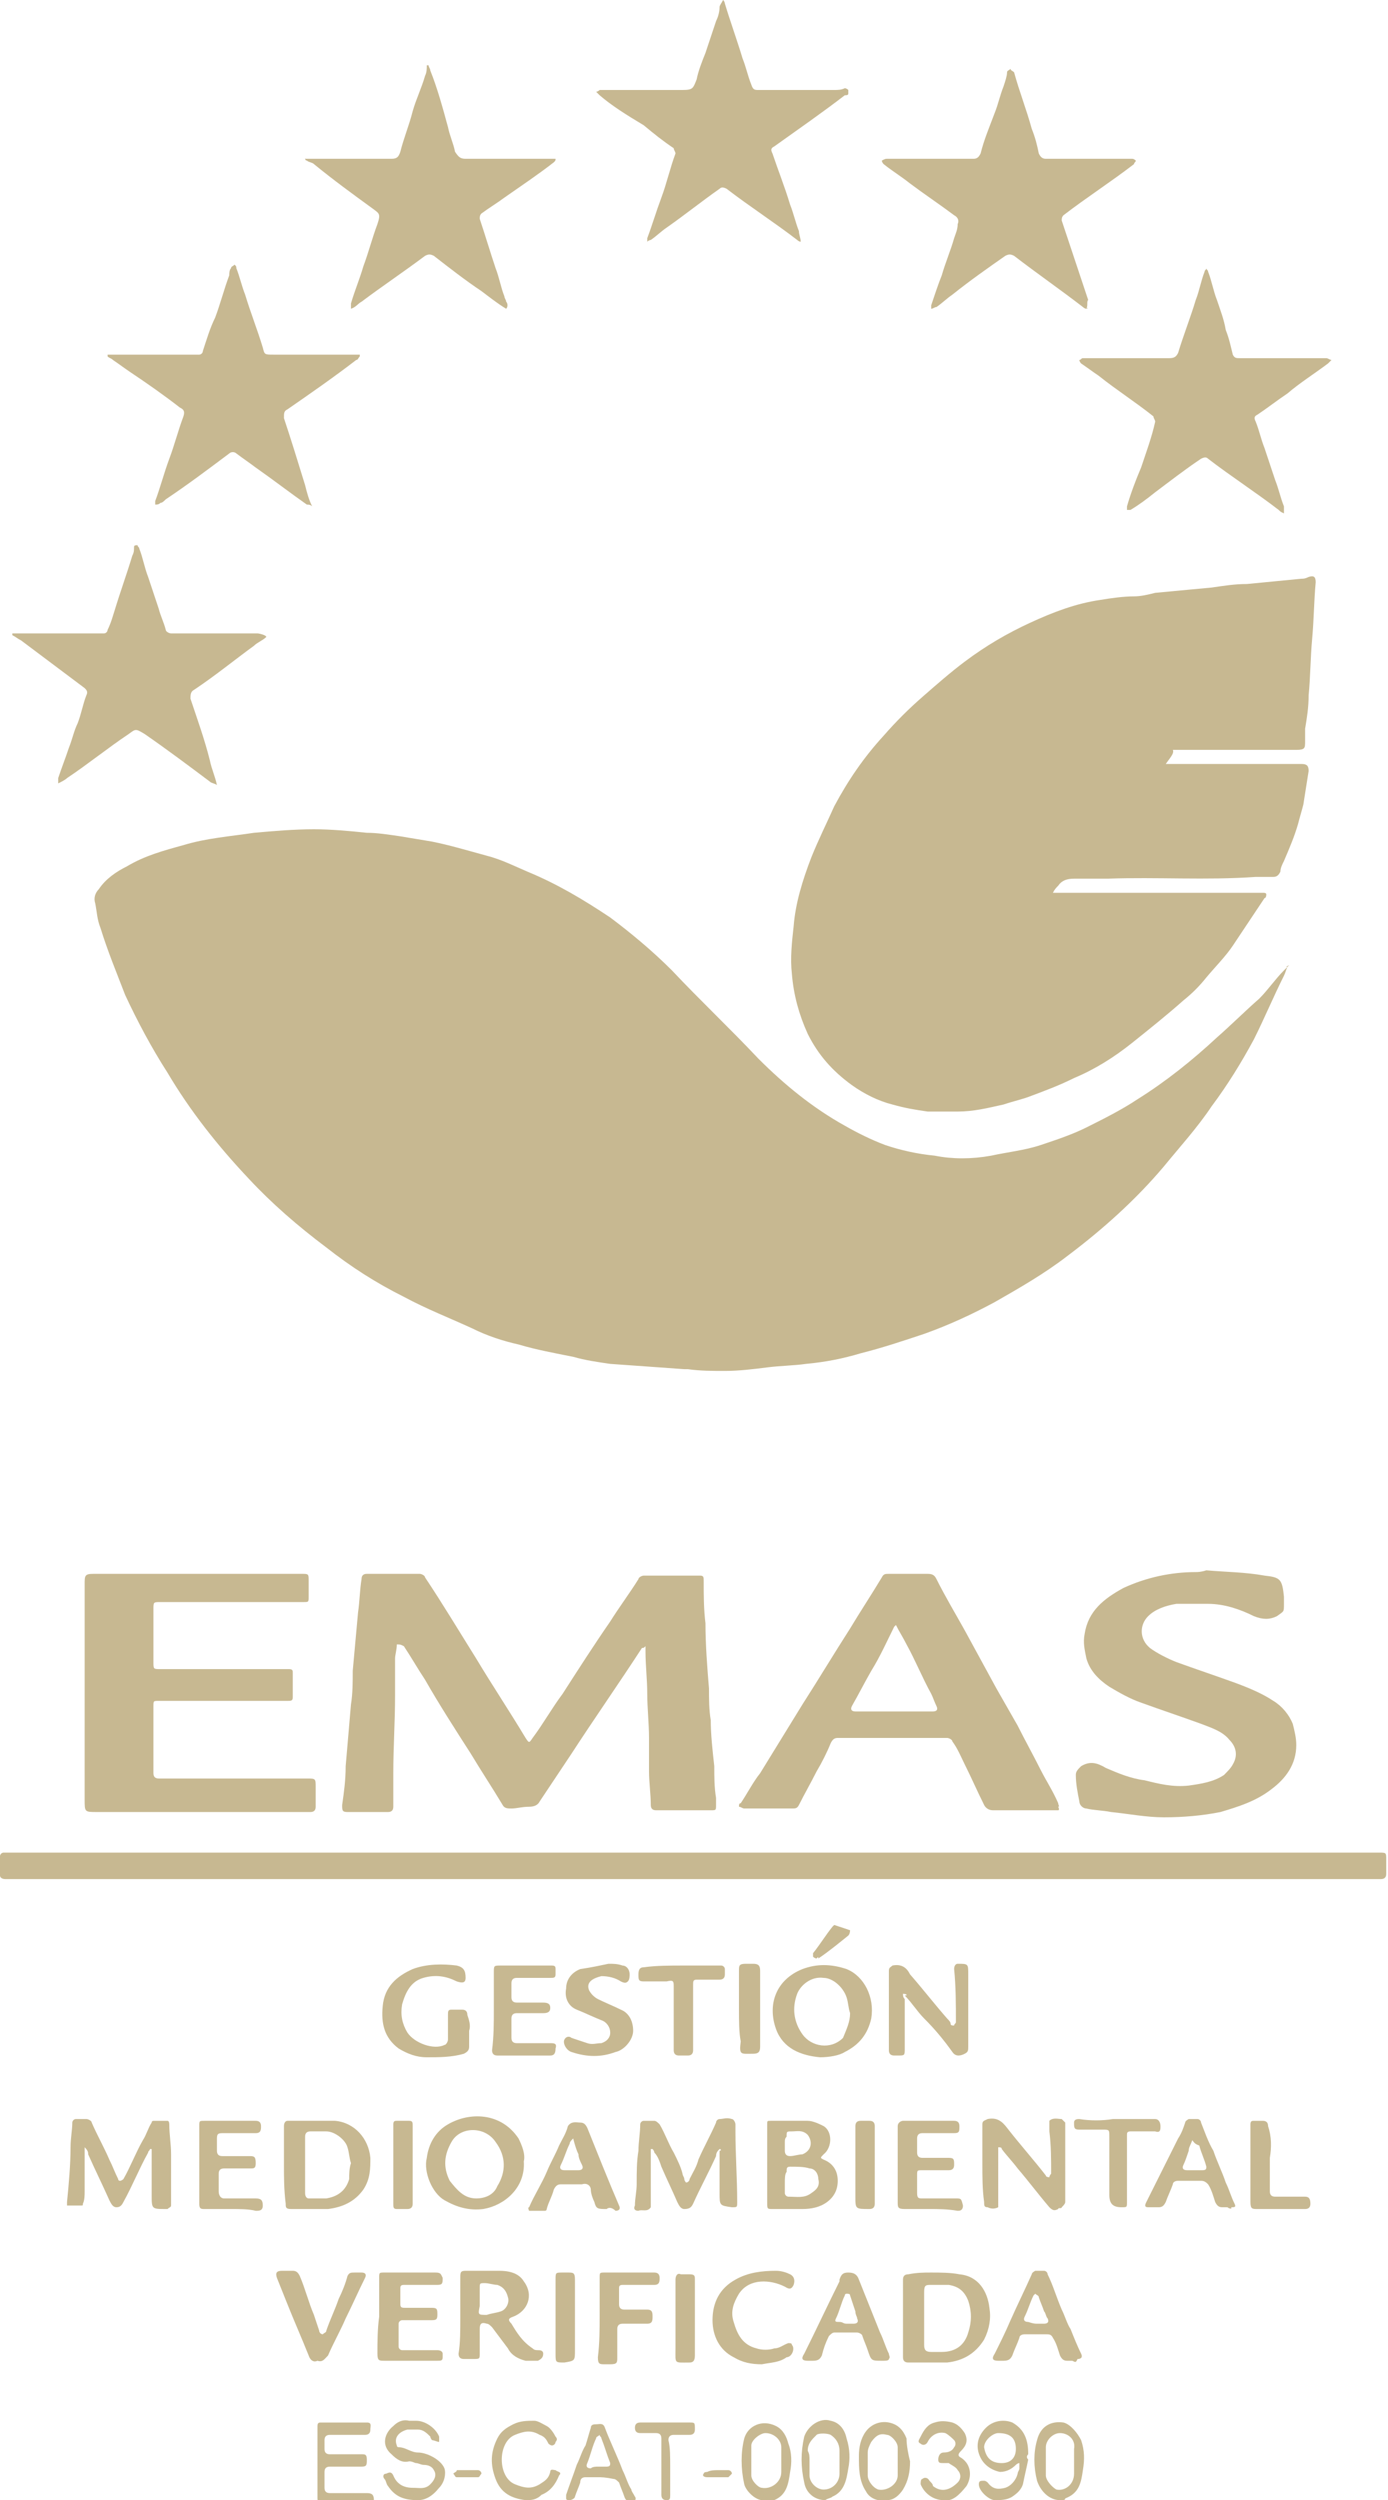 <?xml version="1.0" encoding="utf-8"?>
<!-- Generator: Adobe Illustrator 27.5.0, SVG Export Plug-In . SVG Version: 6.00 Build 0)  -->
<svg version="1.1" id="Capa_2_00000109707879771791902110000005504669091288863897_"
	 xmlns="http://www.w3.org/2000/svg" xmlns:xlink="http://www.w3.org/1999/xlink" x="0px" y="0px" viewBox="0 0 78.7 141.7"
	 style="enable-background:new 0 0 78.7 141.7;" xml:space="preserve">
<style type="text/css">
	.st0{fill:#C7B891;}
</style>
<g id="Capa_1-2">
	<g>
		<path class="st0" d="M73,54.8c-0.1,0.2-0.1,0.3-0.2,0.5c-0.6,1.2-1.1,2.4-1.7,3.6c-0.7,1.3-1.5,2.6-2.4,3.8
			c-0.8,1.2-1.8,2.3-2.7,3.4c-1.6,1.9-3.5,3.6-5.5,5.1c-1.3,1-2.7,1.8-4.1,2.6c-1.3,0.7-2.6,1.3-4,1.8c-1.2,0.4-2.4,0.8-3.6,1.1
			c-1,0.3-2,0.5-3.1,0.6c-0.7,0.1-1.4,0.1-2.2,0.2c-0.8,0.1-1.6,0.2-2.4,0.2c-0.7,0-1.4,0-2.1-0.1c-0.1,0-0.1,0-0.2,0
			c-1.4-0.1-2.8-0.2-4.2-0.3c-0.7-0.1-1.4-0.2-2.1-0.4c-1-0.2-2.1-0.4-3.1-0.7c-0.9-0.2-1.8-0.5-2.6-0.9c-1.3-0.6-2.6-1.1-3.9-1.8
			c-1.6-0.8-3-1.7-4.4-2.8c-1.6-1.2-3.1-2.5-4.4-3.9c-1.7-1.8-3.3-3.8-4.6-6c-0.9-1.4-1.7-2.9-2.4-4.4c-0.5-1.3-1-2.5-1.4-3.8
			c-0.2-0.5-0.2-0.9-0.3-1.4c-0.1-0.3,0-0.6,0.2-0.8c0.4-0.6,1-1,1.6-1.3c1-0.6,2.1-0.9,3.2-1.2c1.3-0.4,2.7-0.5,4-0.7
			c1.1-0.1,2.3-0.2,3.4-0.2c1,0,2,0.1,3,0.2c0.6,0,1.2,0.1,1.9,0.2c0.6,0.1,1.2,0.2,1.8,0.3c1,0.2,2,0.5,3.1,0.8
			c0.8,0.2,1.6,0.6,2.3,0.9c1.7,0.7,3.2,1.6,4.7,2.6c1.2,0.9,2.4,1.9,3.5,3c1.6,1.7,3.3,3.3,4.9,5c1.5,1.5,3.1,2.8,4.9,3.8
			c0.7,0.4,1.5,0.8,2.3,1.1c0.9,0.3,1.8,0.5,2.8,0.6c1,0.2,2.1,0.2,3.2,0c0.9-0.2,1.9-0.3,2.8-0.6c0.9-0.3,1.8-0.6,2.6-1
			c1-0.5,2-1,2.9-1.6c1.6-1,3.1-2.2,4.5-3.5c0.8-0.7,1.6-1.5,2.4-2.2c0.5-0.5,0.9-1.1,1.4-1.6c0.1-0.1,0.2-0.2,0.3-0.3
			C72.9,54.8,72.9,54.8,73,54.8"/>
		<path class="st0" d="M66.1,43.3c0.1,0,0.2,0,0.2,0c2.5,0,5,0,7.5,0c0.3,0,0.4,0.1,0.4,0.4c-0.1,0.6-0.2,1.3-0.3,1.9
			c-0.1,0.4-0.2,0.7-0.3,1.1c-0.2,0.7-0.5,1.4-0.8,2.1c-0.1,0.2-0.2,0.4-0.2,0.6c-0.1,0.2-0.2,0.3-0.4,0.3c-0.3,0-0.7,0-1,0
			c-2.8,0.2-5.6,0-8.4,0.1c-0.6,0-1.2,0-1.9,0c-0.4,0-0.7,0.1-0.9,0.4c-0.1,0.1-0.2,0.2-0.3,0.4c0.2,0,0.3,0,0.4,0c1.5,0,3,0,4.4,0
			c2.4,0,4.7,0,7.1,0c0.1,0,0.2,0,0.2,0.1c0,0,0,0.2-0.1,0.2c-0.6,0.9-1.2,1.8-1.8,2.7c-0.4,0.6-1,1.2-1.5,1.8
			c-0.4,0.5-0.8,0.9-1.3,1.3c-0.9,0.8-1.9,1.6-2.9,2.4c-1,0.8-2.1,1.5-3.3,2c-0.8,0.4-1.6,0.7-2.4,1c-0.5,0.2-1,0.3-1.6,0.5
			c-0.9,0.2-1.7,0.4-2.6,0.4c-0.6,0-1.2,0-1.7,0c-0.7-0.1-1.3-0.2-2-0.4c-0.8-0.2-1.6-0.6-2.3-1.1c-1.1-0.8-1.9-1.7-2.5-2.9
			c-0.5-1.1-0.8-2.2-0.9-3.4c-0.1-0.9,0-1.8,0.1-2.7c0.1-1.3,0.5-2.6,1-3.9c0.4-1,0.9-2,1.3-2.9c0.8-1.5,1.7-2.8,2.8-4
			c0.7-0.8,1.4-1.5,2.2-2.2c0.8-0.7,1.6-1.4,2.4-2c1.2-0.9,2.4-1.6,3.7-2.2c1.3-0.6,2.6-1.1,4-1.3c0.6-0.1,1.3-0.2,1.9-0.2
			c0.4,0,0.8-0.1,1.2-0.2c1.1-0.1,2.1-0.2,3.2-0.3c0.7-0.1,1.3-0.2,2-0.2c1-0.1,2.1-0.2,3.1-0.3c0.1,0,0.2,0,0.4-0.1
			c0.3-0.1,0.4,0,0.4,0.3c-0.1,1.1-0.1,2.1-0.2,3.2c-0.1,1.1-0.1,2.2-0.2,3.2c0,0.7-0.1,1.3-0.2,1.9c0,0.2,0,0.5,0,0.7
			c0,0.4,0,0.5-0.5,0.5c-1.6,0-3.3,0-4.9,0c-0.6,0-1.3,0-1.9,0c-0.1,0-0.2,0-0.2,0C66.6,42.7,66.3,43,66.1,43.3L66.1,43.3L66.1,43.3
			z"/>
		<path class="st0" d="M22.5,93.2c0,0.3-0.1,0.6-0.1,0.8c0,0.7,0,1.4,0,2.1c0,1.5-0.1,2.9-0.1,4.4c0,0.6,0,1.2,0,1.9
			c0,0.2-0.1,0.3-0.3,0.3c-0.8,0-1.5,0-2.3,0c-0.3,0-0.3-0.1-0.3-0.4c0.1-0.7,0.2-1.4,0.2-2.2c0.1-1.2,0.2-2.3,0.3-3.5
			c0.1-0.6,0.1-1.3,0.1-1.9c0.1-1.1,0.2-2.2,0.3-3.3c0.1-0.7,0.1-1.3,0.2-1.9c0-0.2,0.1-0.3,0.3-0.3c1,0,2,0,3,0
			c0.1,0,0.3,0.1,0.3,0.2c1,1.5,1.9,3,2.9,4.6c0.9,1.5,1.9,3,2.8,4.5c0.2,0.3,0.2,0.3,0.4,0c0.6-0.8,1.1-1.7,1.7-2.5
			c0.9-1.4,1.8-2.8,2.7-4.1c0.5-0.8,1.1-1.6,1.6-2.4c0-0.1,0.2-0.2,0.3-0.2c1.1,0,2.1,0,3.2,0c0.2,0,0.2,0.1,0.2,0.3
			c0,0.8,0,1.6,0.1,2.4c0,1.2,0.1,2.5,0.2,3.7c0,0.6,0,1.2,0.1,1.8c0,0.8,0.1,1.7,0.2,2.6c0,0.6,0,1.2,0.1,1.8c0,0.1,0,0.3,0,0.4
			c0,0.3,0,0.3-0.3,0.3c-0.9,0-1.8,0-2.7,0c-0.1,0-0.3,0-0.4,0c-0.2,0-0.3-0.1-0.3-0.3c0-0.6-0.1-1.3-0.1-1.9c0-0.6,0-1.3,0-1.9
			c0-0.8-0.1-1.7-0.1-2.5c0-0.8-0.1-1.6-0.1-2.4c0-0.1,0-0.2,0-0.3c-0.1,0.1-0.1,0.1-0.2,0.1c-1.3,2-2.7,4-4,6
			c-0.6,0.9-1.2,1.8-1.8,2.7c-0.1,0.2-0.3,0.3-0.6,0.3c-0.4,0-0.7,0.1-1,0.1c-0.2,0-0.4,0-0.5-0.2c-0.6-1-1.2-1.9-1.8-2.9
			c-0.9-1.4-1.8-2.8-2.6-4.2c-0.4-0.6-0.8-1.3-1.2-1.9C22.7,93.2,22.7,93.2,22.5,93.2C22.6,93.1,22.6,93.1,22.5,93.2"/>
		<path class="st0" d="M39.4,106.5H17.8c-5.5,0-11.1,0-16.6,0c-0.3,0-0.6,0-0.9,0c-0.2,0-0.3-0.1-0.3-0.2c0-0.3,0-0.7,0-1.1
			c0-0.1,0.1-0.2,0.2-0.2c3.1,0,6.2,0,9.3,0c15.6,0,31.1,0,46.7,0h21.8c0.1,0,0.1,0,0.2,0c0.4,0,0.4,0,0.4,0.4c0,0.3,0,0.5,0,0.8
			c0,0.2-0.1,0.3-0.3,0.3c-7.3,0-14.5,0-21.8,0L39.4,106.5L39.4,106.5z"/>
		<path class="st0" d="M4.8,95.9c0-2,0-4.1,0-6.1c0-0.5,0-0.6,0.5-0.6c3.9,0,7.8,0,11.8,0c0.4,0,0.4,0,0.4,0.4c0,0.3,0,0.6,0,0.9
			c0,0.3,0,0.3-0.3,0.3c-1,0-2.1,0-3.1,0c-1.7,0-3.4,0-5,0c-0.4,0-0.4,0-0.4,0.4c0,1,0,2,0,3c0,0.4,0,0.4,0.4,0.4c2,0,3.9,0,5.9,0
			c0.5,0,0.9,0,1.4,0c0.2,0,0.2,0.1,0.2,0.2c0,0.5,0,0.9,0,1.4c0,0.2-0.1,0.2-0.3,0.2c-2.4,0-4.9,0-7.3,0c-0.3,0-0.3,0-0.3,0.3
			c0,1.2,0,2.5,0,3.8c0,0.2,0.1,0.3,0.3,0.3c1.2,0,2.4,0,3.7,0c1.4,0,2.9,0,4.4,0c0.1,0,0.2,0,0.3,0c0.5,0,0.5,0,0.5,0.5
			c0,0.3,0,0.7,0,1.1c0,0.2-0.1,0.3-0.3,0.3c-0.7,0-1.4,0-2.2,0c-3.3,0-6.6,0-9.9,0c-0.7,0-0.7,0-0.7-0.7L4.8,95.9L4.8,95.9
			L4.8,95.9z"/>
		<path class="st0" d="M50.8,92.1c-0.1,0.1-0.1,0.1-0.1,0.1c-0.4,0.8-0.8,1.7-1.3,2.5c-0.4,0.7-0.7,1.3-1.1,2
			c-0.1,0.2,0,0.3,0.2,0.3c0.8,0,1.5,0,2.3,0c0.7,0,1.4,0,2.1,0c0.2,0,0.3-0.1,0.2-0.3c-0.1-0.2-0.2-0.5-0.3-0.7
			c-0.5-0.9-0.9-1.9-1.4-2.8C51.2,92.8,51,92.5,50.8,92.1 M60,102.6c-1.3,0-2.5,0-3.7,0c-0.2,0-0.4-0.1-0.5-0.3
			c-0.4-0.8-0.7-1.5-1.1-2.3c-0.2-0.4-0.4-0.9-0.7-1.3c0-0.1-0.2-0.2-0.3-0.2c-2.1,0-4.1,0-6.2,0c-0.2,0-0.3,0.1-0.4,0.3
			c-0.2,0.5-0.5,1.1-0.8,1.6c-0.3,0.6-0.7,1.3-1,1.9c-0.1,0.2-0.2,0.2-0.4,0.2c-0.9,0-1.8,0-2.7,0c-0.1,0-0.2-0.1-0.3-0.1
			c0-0.1,0-0.2,0.1-0.2c0.4-0.6,0.7-1.2,1.1-1.7c0.8-1.3,1.6-2.6,2.4-3.9c0.9-1.4,1.8-2.9,2.7-4.3c0.6-1,1.2-1.9,1.8-2.9
			c0.1-0.2,0.2-0.2,0.4-0.2c0.8,0,1.5,0,2.2,0c0.3,0,0.4,0.1,0.5,0.3c0.5,1,1.1,2,1.6,2.9c0.6,1.1,1.2,2.2,1.8,3.3
			c0.4,0.7,0.8,1.4,1.2,2.1c0.4,0.8,0.9,1.7,1.3,2.5c0.3,0.6,0.7,1.2,1,1.9c0,0.1,0.1,0.2,0,0.2C60.1,102.6,60,102.6,60,102.6"/>
		<path class="st0" d="M68.4,89c1.1,0.1,2.2,0.1,3.3,0.3c0.9,0.1,1,0.2,1.1,1.2c0,0.1,0,0.3,0,0.4c0,0.5,0,0.4-0.4,0.7
			c-0.4,0.2-0.8,0.2-1.3,0c-0.8-0.4-1.7-0.7-2.6-0.7c-0.6,0-1.2,0-1.8,0c-0.6,0.1-1.2,0.3-1.6,0.7c-0.5,0.5-0.5,1.3,0.1,1.8
			c0.4,0.3,1,0.6,1.5,0.8c1.1,0.4,2.3,0.8,3.4,1.2c0.8,0.3,1.5,0.6,2.1,1c0.5,0.3,0.9,0.8,1.1,1.3c0.1,0.4,0.2,0.8,0.2,1.2
			c0,1.1-0.6,1.9-1.4,2.5c-0.9,0.7-1.9,1-2.9,1.3c-1,0.2-2.1,0.3-3.2,0.3c-1,0-2-0.2-3-0.3c-0.5-0.1-1-0.1-1.4-0.2
			c-0.2,0-0.4-0.2-0.4-0.4c-0.1-0.5-0.2-1-0.2-1.5c0-0.2,0.1-0.3,0.3-0.5c0.5-0.3,0.9-0.2,1.4,0.1c0.7,0.3,1.4,0.6,2.2,0.7
			c0.8,0.2,1.6,0.4,2.5,0.3c0.7-0.1,1.4-0.2,2-0.6c0.2-0.2,0.4-0.4,0.5-0.6c0.3-0.5,0.2-1-0.2-1.4c-0.4-0.5-1.1-0.7-1.6-0.9
			c-1.1-0.4-2.3-0.8-3.4-1.2c-0.6-0.2-1.3-0.6-1.8-0.9c-0.6-0.4-1.1-0.9-1.3-1.6c-0.1-0.5-0.2-0.9-0.1-1.4c0.2-1.3,1.1-2,2.2-2.6
			c1.3-0.6,2.7-0.9,4.1-0.9C67.9,89.1,68.1,89.1,68.4,89C68.4,89,68.4,89,68.4,89"/>
		<path class="st0" d="M45.4,13.7c-0.1,0-0.2-0.1-0.2-0.1c-1.3-1-2.7-1.9-4-2.9c-0.2-0.1-0.3-0.1-0.4,0c-1,0.7-2,1.5-3,2.2
			c-0.3,0.2-0.6,0.5-0.9,0.7c0,0-0.1,0-0.2,0.1c0-0.1,0-0.2,0-0.2c0.3-0.8,0.5-1.5,0.8-2.3c0.3-0.8,0.5-1.7,0.8-2.5
			c0-0.1-0.1-0.2-0.1-0.3c-0.6-0.4-1.1-0.8-1.7-1.3C35.5,6.5,34.7,6,34,5.4c-0.1-0.1-0.1-0.1-0.2-0.2c0.1,0,0.2-0.1,0.2-0.1
			c1.6,0,3.1,0,4.7,0c0.6,0,0.6-0.1,0.8-0.6C39.6,4,39.8,3.5,40,3c0.2-0.6,0.4-1.2,0.6-1.8c0.1-0.2,0.2-0.5,0.2-0.8
			c0-0.1,0.1-0.2,0.2-0.4c0.1,0.1,0.1,0.2,0.1,0.2c0.3,1,0.7,2.1,1,3.1c0.2,0.5,0.3,1,0.5,1.5c0.1,0.3,0.2,0.3,0.4,0.3
			c0.6,0,1.1,0,1.7,0c0.9,0,1.8,0,2.6,0c0.2,0,0.4,0,0.6-0.1c0,0,0.1,0,0.2,0.1c0,0,0,0.1,0,0.2c0,0.1-0.1,0.1-0.2,0.1
			c-1.3,1-2.6,1.9-4,2.9c-0.2,0.1-0.2,0.2-0.1,0.4c0.3,0.9,0.7,1.9,1,2.9c0.2,0.5,0.3,1,0.5,1.5C45.3,13.3,45.4,13.5,45.4,13.7
			L45.4,13.7L45.4,13.7z"/>
		<path class="st0" d="M20.4,20.2c-0.1,0.1-0.1,0.2-0.2,0.2c-1.3,1-2.6,1.9-3.9,2.8c-0.2,0.1-0.2,0.2-0.2,0.5
			c0.4,1.2,0.8,2.5,1.2,3.8c0.1,0.4,0.2,0.8,0.4,1.2c-0.1-0.1-0.2-0.1-0.3-0.1c-1-0.7-1.9-1.4-2.9-2.1c-0.4-0.3-0.7-0.5-1.1-0.8
			c-0.1-0.1-0.3-0.1-0.4,0c-1.2,0.9-2.4,1.8-3.6,2.6c-0.1,0.1-0.2,0.2-0.3,0.2c-0.1,0.1-0.2,0.1-0.3,0.1c0-0.1,0-0.1,0-0.2
			c0.3-0.8,0.5-1.6,0.8-2.4c0.3-0.8,0.5-1.6,0.8-2.4c0.1-0.3,0-0.4-0.2-0.5c-0.9-0.7-1.9-1.4-2.8-2c-0.3-0.2-0.7-0.5-1-0.7
			c-0.1-0.1-0.2-0.1-0.3-0.2c0,0,0,0,0-0.1c0.1,0,0.1,0,0.2,0c1.7,0,3.4,0,5,0c0.1,0,0.2-0.1,0.2-0.2c0.2-0.6,0.4-1.3,0.7-1.9
			c0.3-0.8,0.5-1.6,0.8-2.4c0-0.1,0-0.3,0.1-0.4c0-0.1,0.1-0.1,0.2-0.2c0.1,0.1,0.1,0.1,0.1,0.2c0.2,0.5,0.3,1,0.5,1.5
			c0.3,1,0.7,2,1,3c0.1,0.4,0.1,0.4,0.6,0.4c1.4,0,2.9,0,4.3,0c0.2,0,0.4,0,0.6,0L20.4,20.2L20.4,20.2z"/>
		<path class="st0" d="M72.8,29.1c-0.2-0.1-0.2-0.1-0.3-0.2c-1.3-1-2.7-1.9-4-2.9c-0.1-0.1-0.2-0.1-0.4,0c-0.9,0.6-1.8,1.3-2.6,1.9
			c-0.5,0.4-0.9,0.7-1.4,1c-0.1,0-0.1,0-0.2,0c0-0.1,0-0.1,0-0.2c0.2-0.7,0.5-1.5,0.8-2.2c0.3-0.9,0.6-1.7,0.8-2.6
			c0-0.1-0.1-0.2-0.1-0.3c-1-0.8-2.1-1.5-3.1-2.3c-0.3-0.2-0.7-0.5-1-0.7c0,0-0.1-0.1-0.1-0.2c0.1,0,0.1-0.1,0.2-0.1
			c1.6,0,3.3,0,4.9,0c0.3,0,0.4-0.1,0.5-0.3c0.3-1,0.7-2,1-3c0.2-0.5,0.3-1.1,0.5-1.6c0-0.1,0.1-0.1,0.1-0.2c0,0.1,0.1,0.1,0.1,0.2
			c0.2,0.5,0.3,1.1,0.5,1.6c0.2,0.6,0.4,1.1,0.5,1.7c0.2,0.5,0.3,1,0.4,1.4c0.1,0.2,0.2,0.2,0.4,0.2c0.9,0,1.8,0,2.7,0
			c0.7,0,1.5,0,2.2,0c0.1,0,0.2,0.1,0.3,0.1c-0.1,0.1-0.1,0.1-0.2,0.2c-0.8,0.6-1.6,1.1-2.3,1.7c-0.6,0.4-1.1,0.8-1.7,1.2
			c-0.2,0.1-0.2,0.2-0.1,0.4c0.2,0.5,0.3,1,0.5,1.5c0.2,0.6,0.4,1.2,0.6,1.8c0.2,0.5,0.3,1,0.5,1.5C72.8,28.9,72.8,29,72.8,29.1"/>
		<path class="st0" d="M61.6,17.5c-0.1,0-0.2-0.1-0.2-0.1c-1.3-1-2.6-1.9-3.9-2.9c-0.2-0.1-0.3-0.1-0.5,0c-1,0.7-2,1.4-3,2.2
			c-0.3,0.2-0.6,0.5-0.9,0.7c-0.1,0-0.2,0.1-0.3,0.1c0-0.1,0-0.2,0-0.2c0.2-0.6,0.4-1.2,0.6-1.7c0.2-0.7,0.5-1.4,0.7-2.1
			c0.1-0.3,0.2-0.5,0.2-0.8c0.1-0.2,0-0.4-0.2-0.5c-0.8-0.6-1.7-1.2-2.5-1.8c-0.5-0.4-1-0.7-1.5-1.1c0,0-0.1-0.1-0.1-0.2
			C50.2,9,50.2,9,50.3,9c1.6,0,3.3,0,4.9,0c0.2,0,0.3-0.1,0.4-0.3c0.2-0.8,0.5-1.5,0.8-2.3c0.2-0.5,0.3-1,0.5-1.5
			c0.1-0.3,0.2-0.6,0.2-0.8c0-0.1,0.1-0.1,0.2-0.2c0,0.1,0.1,0.1,0.2,0.2c0.3,1.1,0.7,2.1,1,3.2c0.2,0.5,0.3,0.9,0.4,1.4
			C59,8.9,59.1,9,59.3,9c0.8,0,1.7,0,2.5,0c0.6,0,1.2,0,1.8,0c0.2,0,0.4,0,0.6,0c0.1,0,0.2,0.1,0.2,0.1c0,0.1-0.1,0.1-0.1,0.2
			c-1.3,1-2.7,1.9-4,2.9c-0.1,0.1-0.1,0.2-0.1,0.3c0.1,0.3,0.2,0.6,0.3,0.9c0.4,1.2,0.8,2.4,1.2,3.6C61.6,17.1,61.7,17.3,61.6,17.5
			C61.7,17.4,61.7,17.5,61.6,17.5"/>
		<path class="st0" d="M15.1,36.1c-0.2,0.2-0.5,0.3-0.7,0.5c-1.1,0.8-2.2,1.7-3.4,2.5c-0.2,0.1-0.2,0.3-0.2,0.5
			c0.4,1.2,0.8,2.3,1.1,3.5c0.1,0.5,0.3,0.9,0.4,1.4c-0.1-0.1-0.3-0.1-0.4-0.2c-1.2-0.9-2.4-1.8-3.7-2.7c-0.5-0.3-0.5-0.3-0.9,0
			c-1.2,0.8-2.3,1.7-3.5,2.5c-0.1,0.1-0.3,0.2-0.5,0.3c0-0.2,0-0.2,0-0.3c0.2-0.6,0.4-1.1,0.6-1.7c0.2-0.5,0.3-1,0.5-1.4
			c0.2-0.5,0.3-1.1,0.5-1.6c0.1-0.2,0-0.3-0.1-0.4c-1.2-0.9-2.4-1.8-3.6-2.7c-0.2-0.1-0.3-0.2-0.5-0.3c0,0,0,0,0-0.1
			c0.1,0,0.1,0,0.2,0c1.1,0,2.2,0,3.3,0c0.6,0,1.1,0,1.7,0c0.1,0,0.2-0.1,0.2-0.2c0.2-0.4,0.3-0.8,0.4-1.1c0.3-1,0.7-2.1,1-3.1
			c0.1-0.2,0.1-0.3,0.1-0.5c0-0.1,0.1-0.1,0.2-0.1c0,0.1,0.1,0.1,0.1,0.2c0.2,0.5,0.3,1.1,0.5,1.6c0.2,0.6,0.4,1.2,0.6,1.8
			c0.1,0.4,0.3,0.8,0.4,1.2c0,0.1,0.2,0.2,0.3,0.2c1.5,0,3.1,0,4.6,0c0.1,0,0.2,0,0.3,0S15.1,36,15.1,36.1
			C15.2,36,15.2,36,15.1,36.1"/>
		<path class="st0" d="M28.7,17.5c-0.5-0.3-1-0.7-1.4-1c-0.9-0.6-1.8-1.3-2.7-2c-0.2-0.1-0.3-0.1-0.5,0c-1.2,0.9-2.4,1.7-3.6,2.6
			c-0.2,0.1-0.3,0.3-0.6,0.4c0-0.1,0-0.2,0-0.3c0.2-0.7,0.5-1.4,0.7-2.1c0.3-0.8,0.5-1.6,0.8-2.4c0.2-0.6,0.1-0.6-0.3-0.9
			c-1.1-0.8-2.2-1.6-3.3-2.5c-0.1-0.1-0.3-0.1-0.4-0.2c-0.1,0-0.1-0.1-0.1-0.2C17.3,9,17.3,9,17.4,9c1.6,0,3.2,0,4.8,0
			c0.3,0,0.4-0.1,0.5-0.4c0.2-0.8,0.5-1.5,0.7-2.3c0.2-0.7,0.5-1.3,0.7-2c0.1-0.2,0.1-0.4,0.1-0.6c0,0,0,0,0.1,0
			c0,0.1,0.1,0.2,0.1,0.3c0.4,1,0.7,2.1,1,3.2c0.1,0.5,0.3,0.9,0.4,1.4C26,8.9,26.1,9,26.4,9c1.2,0,2.5,0,3.7,0c0.4,0,0.8,0,1.1,0
			C31.3,9,31.4,9,31.5,9c0,0.1,0,0.1-0.1,0.2c-0.9,0.7-1.8,1.3-2.8,2c-0.4,0.3-0.9,0.6-1.3,0.9c-0.1,0.1-0.1,0.2-0.1,0.3
			c0.3,0.9,0.6,1.9,0.9,2.8c0.2,0.5,0.3,1.1,0.5,1.6c0,0.1,0.1,0.2,0.1,0.3C28.8,17.2,28.8,17.4,28.7,17.5
			C28.8,17.5,28.7,17.5,28.7,17.5"/>
		<path class="st0" d="M40.8,121.8c-0.1,0.1-0.2,0.2-0.2,0.4c-0.4,0.9-0.9,1.8-1.3,2.7c-0.1,0.2-0.2,0.3-0.5,0.3
			c-0.2,0-0.3-0.2-0.4-0.4c-0.3-0.7-0.6-1.3-0.9-2c-0.1-0.3-0.2-0.6-0.4-0.8c0-0.1-0.1-0.2-0.1-0.2h-0.1c0,0.1,0,0.2,0,0.3
			c0,0.7,0,1.3,0,2c0,0.3,0,0.6,0,1c0,0,0,0,0,0c-0.2,0.3-0.5,0.1-0.7,0.2c-0.2,0-0.3-0.1-0.2-0.3c0-0.4,0.1-0.8,0.1-1.2
			c0-0.7,0-1.3,0.1-1.9c0-0.5,0.1-1,0.1-1.5c0-0.1,0.1-0.2,0.2-0.2c0.2,0,0.4,0,0.6,0c0.1,0,0.2,0.1,0.3,0.2
			c0.3,0.5,0.5,1.1,0.8,1.6c0.2,0.4,0.4,0.8,0.5,1.2c0,0.1,0.1,0.2,0.1,0.3c0,0.1,0.1,0.2,0.1,0.2c0.1,0,0.2-0.1,0.2-0.2
			c0.2-0.4,0.4-0.7,0.5-1.1c0.3-0.7,0.7-1.4,1-2.1c0-0.1,0.1-0.2,0.2-0.2c0.2,0,0.4-0.1,0.7,0c0.1,0,0.2,0.2,0.2,0.3
			c0,0.1,0,0.3,0,0.4c0,1.3,0.1,2.7,0.1,4c0,0.3,0,0.3-0.3,0.3c-0.7-0.1-0.7-0.1-0.7-0.8c0-0.8,0-1.6,0-2.4
			C40.9,121.9,40.9,121.8,40.8,121.8C40.9,121.8,40.8,121.8,40.8,121.8"/>
		<path class="st0" d="M4.8,121.7c0,0.1,0,0.2,0,0.3c0,0.8,0,1.5,0,2.2c0,0.2,0,0.5-0.1,0.7c0,0.1,0,0.1-0.1,0.1c-0.3,0-0.6,0-0.8,0
			c0,0,0-0.2,0-0.2c0.1-1,0.2-2.1,0.2-3.1c0-0.5,0.1-1,0.1-1.4c0-0.1,0.1-0.2,0.2-0.2c0.2,0,0.4,0,0.6,0c0.1,0,0.3,0.1,0.3,0.2
			c0.3,0.7,0.7,1.4,1,2.1c0.2,0.4,0.3,0.7,0.5,1.1c0,0.1,0.1,0.1,0.1,0.1c0.1,0,0.2-0.1,0.2-0.1c0.4-0.7,0.7-1.5,1.1-2.2
			c0.2-0.3,0.3-0.7,0.5-1c0-0.1,0.1-0.1,0.1-0.1c0.3,0,0.5,0,0.8,0c0.1,0,0.1,0.2,0.1,0.2c0,0.6,0.1,1.1,0.1,1.7c0,1,0,1.9,0,2.9
			c0,0.1-0.1,0.1-0.2,0.2c0,0-0.1,0-0.1,0c-0.8,0-0.8,0-0.8-0.8c0-0.8,0-1.6,0-2.4c0-0.1,0-0.1,0-0.2c0,0-0.1,0-0.1,0
			c0,0.1-0.1,0.1-0.1,0.2c-0.5,0.9-0.9,1.9-1.4,2.8c-0.1,0.2-0.2,0.3-0.4,0.3c-0.2,0-0.3-0.2-0.4-0.4c-0.4-0.9-0.8-1.7-1.2-2.6
			C5,122,5,121.9,4.8,121.7C4.8,121.7,4.8,121.7,4.8,121.7"/>
		<path class="st0" d="M19.9,122.6c-0.1-0.3-0.1-0.6-0.2-0.9c-0.1-0.4-0.7-0.9-1.2-0.9c-0.3,0-0.6,0-0.9,0c-0.2,0-0.3,0.1-0.3,0.3
			c0,1.1,0,2.1,0,3.2c0,0.2,0.1,0.3,0.2,0.3c0.3,0,0.6,0,1,0c0.6-0.1,1.1-0.4,1.3-1.1C19.8,123.2,19.8,122.9,19.9,122.6 M16.1,122.7
			c0-0.8,0-1.5,0-2.2c0-0.2,0.1-0.3,0.2-0.3c0.9,0,1.8,0,2.7,0c1.1,0.1,1.9,1,2,2.1c0,0.6,0,1.2-0.4,1.8c-0.5,0.7-1.2,1-2,1.1
			c-0.7,0-1.4,0-2.1,0c-0.3,0-0.3-0.1-0.3-0.3C16.1,124.1,16.1,123.4,16.1,122.7"/>
		<path class="st0" d="M48.2,114.1c-0.1-0.3-0.1-0.6-0.2-0.9c-0.2-0.6-0.8-1.1-1.3-1.1c-0.7-0.1-1.3,0.4-1.5,0.9
			c-0.3,0.8-0.2,1.6,0.3,2.3c0.5,0.7,1.6,0.9,2.3,0.2C48,115,48.2,114.6,48.2,114.1 M46.5,116.6c-1.1-0.1-2.1-0.5-2.5-1.6
			c-0.5-1.4,0-2.8,1.5-3.4c0.8-0.3,1.6-0.3,2.5,0c1,0.4,1.6,1.6,1.4,2.8c-0.2,0.9-0.7,1.5-1.5,1.9C47.6,116.5,47,116.6,46.5,116.6"
			/>
		<path class="st0" d="M27,124.6c0.5,0,1-0.2,1.2-0.7c0.5-0.8,0.5-1.7-0.1-2.5c-0.6-0.9-2-0.9-2.5,0c-0.4,0.7-0.5,1.4-0.1,2.2
			C25.9,124.1,26.3,124.6,27,124.6 M29.7,122.5c0.1,1.5-1.1,2.5-2.3,2.7c-0.8,0.1-1.5-0.1-2.2-0.5c-0.7-0.4-1.2-1.6-1-2.4
			c0.1-0.8,0.5-1.5,1.2-1.9c1.2-0.7,3-0.7,4,0.8C29.6,121.6,29.8,122.1,29.7,122.5"/>
		<path class="st0" d="M51.2,113c0,0.1,0,0.2,0.1,0.3c0,0.1,0,0.2,0,0.3c0,0.8,0,1.7,0,2.5c0,0.4,0,0.4-0.4,0.4c-0.1,0-0.1,0-0.2,0
			c-0.2,0-0.3-0.1-0.3-0.3c0-1.1,0-2.1,0-3.2c0-0.4,0-0.9,0-1.3c0-0.2,0.1-0.2,0.2-0.3c0.5-0.1,0.8,0.1,1,0.5
			c0.7,0.8,1.4,1.7,2.1,2.5c0.1,0.1,0.2,0.2,0.2,0.3c0,0.1,0.1,0.1,0.2,0.1c0-0.1,0.1-0.1,0.1-0.2c0-1,0-2-0.1-3
			c0-0.2,0.1-0.3,0.2-0.3c0.6,0,0.6,0,0.6,0.6c0,1.4,0,2.7,0,4.1c0,0.2,0,0.3-0.2,0.4c-0.2,0.1-0.5,0.2-0.7-0.1
			c-0.5-0.7-1-1.3-1.6-1.9c-0.4-0.4-0.7-0.9-1.1-1.3C51.5,113.1,51.4,113,51.2,113C51.3,112.9,51.3,113,51.2,113"/>
		<path class="st0" d="M52.4,131.3L52.4,131.3c0,0.5,0,1,0,1.6c0,0.3,0.1,0.4,0.4,0.4c0.2,0,0.4,0,0.6,0c0.8,0,1.3-0.4,1.5-1.1
			c0.2-0.6,0.2-1.2,0-1.8c-0.2-0.5-0.5-0.8-1.1-0.9c-0.3,0-0.7,0-1,0c-0.3,0-0.4,0-0.4,0.4C52.4,130.3,52.4,130.8,52.4,131.3
			 M52.8,128.8c0.5,0,1.1,0,1.6,0.1c1.1,0.1,1.6,1,1.7,1.9c0.1,0.6,0,1.2-0.3,1.8c-0.5,0.8-1.2,1.2-2.1,1.3c-0.7,0-1.4,0-2.2,0
			c-0.2,0-0.3-0.1-0.3-0.3c0-1.5,0-2.9,0-4.4c0-0.2,0.1-0.3,0.3-0.3C52,128.8,52.4,128.8,52.8,128.8
			C52.8,128.8,52.8,128.8,52.8,128.8"/>
		<path class="st0" d="M27.6,131.2c0.3-0.1,0.5-0.1,0.8-0.2c0.3-0.1,0.5-0.5,0.4-0.8c-0.1-0.4-0.3-0.6-0.6-0.7
			c-0.2,0-0.5-0.1-0.7-0.1c-0.3,0-0.3,0-0.3,0.3c0,0.3,0,0.6,0,1C27.1,131.2,27.1,131.2,27.6,131.2 M26.1,131.3c0-0.7,0-1.4,0-2.2
			c0-0.3,0-0.4,0.3-0.4c0.6,0,1.2,0,1.9,0c0.5,0,1.1,0.1,1.4,0.6c0.6,0.8,0.2,1.7-0.6,2c-0.3,0.1-0.3,0.2-0.1,0.4
			c0.3,0.5,0.6,1,1.2,1.4c0.1,0.1,0.2,0.1,0.3,0.1c0.1,0,0.3,0,0.3,0.2c0,0.2-0.1,0.3-0.3,0.4c-0.2,0-0.5,0-0.7,0
			c-0.4-0.1-0.8-0.3-1-0.7c-0.3-0.4-0.6-0.8-0.9-1.2c-0.1-0.1-0.2-0.2-0.3-0.2c-0.3-0.1-0.4,0-0.4,0.3c0,0.5,0,1,0,1.4
			c0,0.3,0,0.3-0.4,0.3c-0.1,0-0.3,0-0.5,0c-0.2,0-0.3-0.1-0.3-0.3C26.1,132.8,26.1,132.1,26.1,131.3L26.1,131.3L26.1,131.3z"/>
		<path class="st0" d="M44.5,121.4L44.5,121.4c0,0.2,0,0.3,0,0.5c0,0.2,0.1,0.3,0.3,0.3c0.2,0,0.5-0.1,0.7-0.1
			c0.5-0.2,0.6-0.7,0.3-1.1c-0.3-0.3-0.6-0.2-0.9-0.2c-0.3,0-0.3,0-0.3,0.3C44.5,121.2,44.5,121.3,44.5,121.4 M44.5,123.7
			L44.5,123.7c0,0.2,0,0.4,0,0.6c0,0.1,0.1,0.2,0.2,0.2c0.5,0,0.9,0.1,1.3-0.2c0.3-0.2,0.5-0.4,0.4-0.8c0-0.3-0.2-0.6-0.5-0.6
			c-0.3-0.1-0.7-0.1-1.1-0.1c-0.2,0-0.2,0.1-0.2,0.3C44.5,123.2,44.5,123.5,44.5,123.7 M43.5,122.6c0-0.8,0-1.5,0-2.2
			c0-0.2,0-0.2,0.2-0.2c0.7,0,1.4,0,2.1,0c0.3,0,0.7,0.2,0.9,0.3c0.5,0.3,0.5,1.2,0,1.6c-0.2,0.2-0.2,0.2,0,0.3
			c0.5,0.2,0.8,0.6,0.8,1.2c0,0.5-0.2,0.9-0.6,1.2c-0.4,0.3-0.9,0.4-1.4,0.4c-0.6,0-1.2,0-1.7,0c-0.3,0-0.3,0-0.3-0.4
			C43.5,124.1,43.5,123.4,43.5,122.6L43.5,122.6L43.5,122.6z"/>
		<path class="st0" d="M55.7,122.6c0-0.7,0-1.5,0-2.2c0-0.2,0.1-0.2,0.3-0.3c0.5-0.1,0.8,0.1,1.1,0.5c0.7,0.9,1.5,1.8,2.2,2.7
			c0,0.1,0.2,0.1,0.2,0.1c0-0.1,0.1-0.2,0.1-0.2c0-0.8,0-1.6-0.1-2.4c0-0.1,0-0.3,0-0.4c0-0.1,0-0.2,0-0.2c0.2-0.2,0.5-0.1,0.7-0.1
			c0,0,0.2,0.2,0.2,0.2c0,1.5,0,3,0,4.5c0,0.1-0.1,0.2-0.2,0.3c0,0.1-0.2,0-0.2,0.1c-0.2,0.1-0.3,0.1-0.5-0.1
			c-0.6-0.7-1.2-1.5-1.8-2.2c-0.3-0.4-0.6-0.7-0.9-1.1c0-0.1-0.1-0.1-0.2-0.1c0,0.1,0,0.1,0,0.2c0,0.9,0,1.7,0,2.6c0,0,0,0.1,0,0.1
			c0,0.2,0,0.5,0,0.5c-0.2,0.1-0.4,0.1-0.6,0c-0.2,0-0.2-0.1-0.2-0.3C55.7,124.1,55.7,123.4,55.7,122.6L55.7,122.6L55.7,122.6z"/>
		<path class="st0" d="M26.6,115.1c0,0.3,0,0.6,0,0.9c0,0.2-0.1,0.3-0.3,0.4c-0.7,0.2-1.4,0.2-2.1,0.2c-0.6,0-1.1-0.2-1.6-0.5
			c-0.8-0.6-1-1.4-0.9-2.4c0.1-1.1,0.8-1.7,1.7-2.1c0.8-0.3,1.7-0.3,2.5-0.2c0.4,0.1,0.5,0.3,0.5,0.7c0,0.3-0.2,0.3-0.5,0.2
			c-0.6-0.3-1.2-0.4-1.9-0.2c-0.7,0.2-1,0.8-1.2,1.5c-0.1,0.6,0,1.1,0.3,1.6c0.4,0.6,1.5,1,2.1,0.7c0.1,0,0.2-0.2,0.2-0.3
			c0-0.5,0-0.9,0-1.4c0-0.2,0-0.3,0.2-0.3c0.2,0,0.4,0,0.6,0c0.2,0,0.3,0.1,0.3,0.3C26.6,114.5,26.7,114.8,26.6,115.1L26.6,115.1"/>
		<path class="st0" d="M21.5,131.3c0-0.7,0-1.5,0-2.2c0-0.3,0-0.3,0.3-0.3c1,0,1.9,0,2.9,0c0.3,0,0.3,0.1,0.4,0.3
			c0,0.3,0,0.4-0.3,0.4c-0.6,0-1.3,0-1.9,0c-0.2,0-0.2,0.1-0.2,0.2c0,0.3,0,0.6,0,0.9c0,0.2,0.1,0.2,0.3,0.2c0.5,0,1,0,1.5,0
			c0.3,0,0.3,0.1,0.3,0.4c0,0.3-0.1,0.3-0.4,0.3c-0.5,0-1,0-1.6,0c-0.1,0-0.2,0.1-0.2,0.2c0,0.4,0,0.8,0,1.3c0,0.1,0.1,0.2,0.2,0.2
			c0.7,0,1.3,0,2,0c0.2,0,0.3,0.1,0.3,0.2c0,0.1,0,0.2,0,0.2c0,0.2-0.1,0.2-0.3,0.2c-1,0-2,0-3,0c-0.3,0-0.4,0-0.4-0.4
			C21.4,132.8,21.4,132,21.5,131.3L21.5,131.3L21.5,131.3z"/>
		<path class="st0" d="M67.6,121.3c-0.1,0.3-0.2,0.4-0.2,0.6c-0.1,0.3-0.2,0.6-0.3,0.8c-0.1,0.2,0,0.3,0.2,0.3c0.3,0,0.6,0,0.9,0
			c0.2,0,0.2-0.1,0.2-0.2c-0.1-0.4-0.3-0.8-0.4-1.2C67.7,121.5,67.7,121.4,67.6,121.3 M69.6,125.1c-0.1,0-0.2,0-0.3,0
			c-0.2,0-0.3-0.1-0.4-0.3c-0.1-0.3-0.2-0.7-0.4-1c-0.1-0.1-0.2-0.2-0.4-0.2c-0.4,0-0.9,0-1.3,0c-0.2,0-0.3,0.1-0.3,0.2
			c-0.1,0.3-0.3,0.7-0.4,1c-0.1,0.2-0.2,0.3-0.4,0.3c-0.2,0-0.4,0-0.6,0c-0.2,0-0.2-0.1-0.1-0.3c0.6-1.2,1.2-2.4,1.8-3.6
			c0.2-0.3,0.3-0.6,0.4-0.9c0-0.1,0.2-0.2,0.2-0.2c0.2,0,0.3,0,0.5,0c0.1,0,0.2,0.1,0.2,0.2c0.2,0.5,0.4,1.1,0.7,1.6
			c0.2,0.6,0.5,1.2,0.7,1.8c0.2,0.4,0.3,0.8,0.5,1.2c0.1,0.2,0,0.2-0.2,0.2C69.9,125.2,69.7,125.2,69.6,125.1L69.6,125.1"/>
		<path class="st0" d="M32.5,121.2c-0.1,0.1-0.2,0.2-0.2,0.3c-0.2,0.4-0.3,0.8-0.5,1.2c-0.1,0.2,0,0.3,0.2,0.3c0.3,0,0.5,0,0.8,0
			c0.2,0,0.3-0.1,0.2-0.3c-0.1-0.2-0.2-0.4-0.2-0.6C32.7,121.9,32.6,121.6,32.5,121.2 M34.4,125.2C34.4,125.2,34.3,125.2,34.4,125.2
			c-0.5,0-0.6,0-0.7-0.4c-0.1-0.2-0.2-0.5-0.2-0.7s-0.2-0.4-0.5-0.3c-0.4,0-0.8,0-1.2,0c-0.2,0-0.3,0.1-0.4,0.3
			c-0.1,0.4-0.3,0.7-0.4,1.1c0,0,0,0.1-0.1,0.1c-0.3,0-0.6,0-0.9,0c0,0-0.1-0.2,0-0.2c0.3-0.7,0.7-1.3,1-2c0.2-0.5,0.5-1,0.7-1.5
			c0.2-0.4,0.4-0.7,0.5-1.1c0.2-0.3,0.5-0.2,0.7-0.2c0.2,0,0.3,0.1,0.4,0.3c0.6,1.5,1.2,3,1.8,4.4c0.1,0.2,0,0.3-0.2,0.3
			C34.7,125.1,34.5,125.1,34.4,125.2L34.4,125.2L34.4,125.2z"/>
		<path class="st0" d="M48,131.7L48,131.7c0.1,0,0.3,0,0.4,0c0.2,0,0.3-0.1,0.2-0.3c0-0.1-0.1-0.2-0.1-0.4c-0.1-0.3-0.2-0.6-0.3-0.9
			c0-0.1-0.1-0.1-0.2-0.1c0,0-0.1,0-0.1,0.1c-0.2,0.4-0.3,0.9-0.5,1.3c-0.1,0.2,0,0.2,0.2,0.2S47.8,131.7,48,131.7 M50,133.8
			c-0.6,0-0.6,0-0.8-0.6c-0.1-0.3-0.2-0.5-0.3-0.8c0-0.1-0.2-0.2-0.3-0.2c-0.4,0-0.9,0-1.3,0c-0.1,0-0.2,0.1-0.3,0.2
			c-0.2,0.4-0.3,0.7-0.4,1.1c-0.1,0.2-0.2,0.3-0.5,0.3c-0.1,0-0.2,0-0.3,0c-0.3,0-0.4-0.1-0.2-0.4c0.7-1.4,1.3-2.7,2-4.1
			c0,0,0-0.1,0-0.1c0.1-0.3,0.2-0.4,0.5-0.4c0.3,0,0.5,0.1,0.6,0.4c0.4,1,0.8,2,1.2,3c0.2,0.4,0.3,0.8,0.5,1.2c0,0.1,0.1,0.2,0,0.3
			c0,0.1-0.2,0.1-0.3,0.1C50.1,133.8,50,133.8,50,133.8"/>
		<path class="st0" d="M58.8,131.7L58.8,131.7c0.1,0,0.1,0,0.2,0c0.1,0,0.1,0,0.2,0c0.2,0,0.3-0.1,0.2-0.3c-0.1-0.1-0.1-0.3-0.2-0.4
			c-0.1-0.3-0.2-0.5-0.3-0.8c0-0.1-0.1-0.1-0.2-0.2c0,0-0.1,0.1-0.1,0.1c-0.2,0.4-0.3,0.8-0.5,1.2c-0.1,0.2,0,0.3,0.2,0.3
			C58.6,131.7,58.7,131.7,58.8,131.7 M60.8,133.8c-0.1,0-0.2,0-0.3,0c-0.2,0-0.3-0.1-0.4-0.3c-0.1-0.3-0.2-0.7-0.4-1
			c-0.1-0.2-0.2-0.2-0.4-0.2c-0.4,0-0.8,0-1.2,0c-0.2,0-0.3,0.1-0.3,0.2c-0.1,0.3-0.3,0.7-0.4,1c-0.1,0.2-0.2,0.3-0.5,0.3
			c-0.1,0-0.2,0-0.3,0c-0.3,0-0.4-0.1-0.2-0.4c0.3-0.6,0.6-1.2,0.9-1.9c0.4-0.9,0.8-1.7,1.2-2.6c0-0.1,0.2-0.2,0.2-0.2
			c0.2,0,0.3,0,0.5,0c0.1,0,0.2,0.1,0.2,0.2c0.3,0.6,0.5,1.3,0.8,2c0.2,0.4,0.3,0.8,0.5,1.1c0.2,0.5,0.4,1,0.6,1.4
			c0.1,0.2,0,0.3-0.2,0.3C61,133.9,61,133.9,60.8,133.8L60.8,133.8"/>
		<path class="st0" d="M13.1,125.2c-0.5,0-1,0-1.5,0c-0.2,0-0.3,0-0.3-0.3c0-1.5,0-2.9,0-4.4c0-0.3,0-0.3,0.3-0.3c1,0,2,0,2.9,0
			c0.2,0,0.3,0.1,0.3,0.3c0,0.2,0,0.4-0.3,0.4c-0.6,0-1.2,0-1.8,0c-0.3,0-0.4,0-0.4,0.3c0,0.2,0,0.5,0,0.7c0,0.2,0.1,0.3,0.3,0.3
			c0.5,0,1,0,1.5,0c0.3,0,0.4,0,0.4,0.4c0,0.3-0.1,0.3-0.3,0.3c-0.5,0-1,0-1.5,0c-0.2,0-0.3,0.1-0.3,0.3c0,0.3,0,0.7,0,1
			c0,0.2,0.1,0.4,0.3,0.4c0.6,0,1.2,0,1.8,0c0.3,0,0.4,0.1,0.4,0.4c0,0.3-0.2,0.3-0.4,0.3C14.1,125.2,13.6,125.2,13.1,125.2
			L13.1,125.2L13.1,125.2z"/>
		<path class="st0" d="M28,113.9c0-0.7,0-1.4,0-2.1c0-0.4,0-0.4,0.4-0.4c1,0,1.9,0,2.9,0c0.2,0,0.2,0.1,0.2,0.2c0,0.1,0,0.2,0,0.3
			c0,0.2-0.1,0.2-0.3,0.2c-0.6,0-1.3,0-1.9,0c-0.2,0-0.3,0.1-0.3,0.3c0,0.3,0,0.5,0,0.8c0,0.2,0.1,0.3,0.3,0.3c0.5,0,1,0,1.5,0
			c0.3,0,0.4,0.1,0.4,0.3c0,0.2-0.1,0.3-0.4,0.3c-0.5,0-1,0-1.5,0c-0.2,0-0.3,0.1-0.3,0.3c0,0.4,0,0.7,0,1.1c0,0.2,0.1,0.3,0.3,0.3
			c0.6,0,1.3,0,1.9,0c0.2,0,0.4,0,0.3,0.3c0,0.3-0.1,0.4-0.3,0.4c-1,0-2,0-3,0c-0.2,0-0.3-0.1-0.3-0.3C28,115.4,28,114.7,28,113.9
			L28,113.9"/>
		<path class="st0" d="M52.7,125.2c-0.5,0-1,0-1.4,0c-0.4,0-0.4-0.1-0.4-0.4c0-0.7,0-1.3,0-2c0-0.8,0-1.6,0-2.3
			c0-0.2,0.2-0.3,0.3-0.3c0.7,0,1.4,0,2.1,0c0.3,0,0.5,0,0.8,0c0.2,0,0.3,0.1,0.3,0.3c0,0.3,0,0.4-0.3,0.4c-0.6,0-1.2,0-1.8,0
			c-0.2,0-0.3,0.1-0.3,0.3c0,0.3,0,0.5,0,0.8c0,0.2,0.1,0.3,0.3,0.3c0.5,0,1,0,1.5,0c0.3,0,0.3,0.1,0.3,0.4c0,0.2-0.1,0.3-0.3,0.3
			c-0.5,0-1,0-1.5,0c-0.3,0-0.3,0-0.3,0.3c0,0.3,0,0.7,0,1c0,0.3,0.1,0.3,0.3,0.3c0.6,0,1.3,0,1.9,0c0.3,0,0.3,0,0.4,0.4
			c0,0.3-0.2,0.3-0.3,0.3C53.7,125.2,53.2,125.2,52.7,125.2L52.7,125.2L52.7,125.2z"/>
		<path class="st0" d="M34.5,111.3c0.3,0,0.5,0,0.8,0.1c0.2,0,0.4,0.2,0.4,0.5c0,0.1,0,0.3-0.1,0.4c-0.1,0.1-0.2,0.1-0.4,0
			c-0.3-0.2-0.7-0.3-1.1-0.3c-0.4,0.1-0.9,0.3-0.7,0.8c0.1,0.2,0.3,0.4,0.5,0.5c0.4,0.2,0.9,0.4,1.3,0.6c0.5,0.2,0.7,0.7,0.7,1.2
			c0,0.5-0.5,1.1-1,1.2c-0.8,0.3-1.6,0.3-2.5,0c-0.3-0.1-0.5-0.5-0.4-0.7c0.1-0.2,0.3-0.2,0.4-0.1c0.3,0.1,0.6,0.2,0.9,0.3
			c0.3,0.1,0.5,0,0.8,0c0.3-0.1,0.5-0.3,0.5-0.6c0-0.3-0.2-0.6-0.5-0.7c-0.5-0.2-0.9-0.4-1.4-0.6c-0.5-0.2-0.7-0.7-0.6-1.2
			c0-0.5,0.3-0.9,0.8-1.1C33.6,111.5,34,111.4,34.5,111.3C34.4,111.3,34.4,111.3,34.5,111.3"/>
		<path class="st0" d="M18,133.8c-0.2,0.1-0.4,0-0.5-0.3c-0.4-1-0.8-1.9-1.2-2.9c-0.2-0.5-0.4-1-0.6-1.5c-0.1-0.3,0-0.4,0.3-0.4
			c0.2,0,0.4,0,0.6,0s0.3,0.1,0.4,0.3c0.3,0.7,0.5,1.5,0.8,2.2c0.1,0.3,0.2,0.6,0.3,0.9c0,0.1,0.1,0.2,0.2,0.2
			c0.1-0.1,0.2-0.1,0.2-0.2c0.2-0.6,0.5-1.2,0.7-1.8c0.2-0.4,0.4-0.9,0.5-1.3c0.1-0.2,0.2-0.2,0.4-0.2c0.1,0,0.3,0,0.4,0
			c0.2,0,0.3,0.1,0.2,0.3c-0.4,0.8-0.7,1.5-1.1,2.3c-0.3,0.7-0.7,1.4-1,2.1C18.4,133.7,18.3,133.9,18,133.8"/>
		<path class="st0" d="M43.2,134c-0.6,0-1.1-0.1-1.6-0.4c-0.8-0.4-1.2-1.2-1.2-2.1c0-1,0.4-1.8,1.3-2.3c0.7-0.4,1.5-0.5,2.3-0.5
			c0.3,0,0.6,0.1,0.8,0.2c0.2,0.1,0.3,0.3,0.2,0.6c-0.1,0.2-0.2,0.3-0.5,0.1c-0.8-0.4-2-0.5-2.6,0.4c-0.3,0.5-0.5,1-0.3,1.6
			c0.2,0.7,0.5,1.3,1.3,1.5c0.3,0.1,0.7,0.1,1,0c0.3,0,0.5-0.2,0.8-0.3c0.1,0,0.2,0,0.2,0.1c0.2,0.2,0,0.7-0.3,0.7
			C44.2,133.9,43.7,133.9,43.2,134"/>
		<path class="st0" d="M34,131.3c0-0.7,0-1.4,0-2.2c0-0.3,0-0.3,0.3-0.3c0.9,0,1.9,0,2.8,0c0.2,0,0.3,0.1,0.3,0.3s0,0.4-0.3,0.4
			c-0.6,0-1.2,0-1.8,0c-0.2,0-0.2,0.1-0.2,0.2c0,0.3,0,0.6,0,0.9c0,0.2,0.1,0.3,0.3,0.3c0.5,0,0.9,0,1.3,0c0.3,0,0.3,0.2,0.3,0.4
			c0,0.2,0,0.4-0.3,0.4c-0.5,0-0.9,0-1.4,0c-0.2,0-0.3,0.1-0.3,0.3c0,0.5,0,1.1,0,1.6c0,0.3,0,0.4-0.4,0.4c-0.1,0-0.2,0-0.3,0
			c-0.3,0-0.4,0-0.4-0.4C34,132.8,34,132,34,131.3L34,131.3L34,131.3z"/>
		<path class="st0" d="M38.7,111.4c0.7,0,1.5,0,2.2,0c0.1,0,0.2,0.1,0.2,0.2s0,0.2,0,0.3c0,0.2-0.1,0.3-0.3,0.3c-0.5,0-0.9,0-1.3,0
			c-0.2,0-0.2,0.1-0.2,0.3c0,0.9,0,1.8,0,2.7c0,0.3,0,0.7,0,1c0,0.2-0.1,0.3-0.3,0.3c-0.2,0-0.3,0-0.5,0c-0.2,0-0.3-0.1-0.3-0.3
			c0-1.2,0-2.4,0-3.6c0-0.3,0-0.4-0.4-0.3c-0.4,0-0.8,0-1.3,0c-0.3,0-0.3-0.1-0.3-0.4c0-0.3,0.1-0.4,0.3-0.4
			C37.2,111.4,38,111.4,38.7,111.4L38.7,111.4L38.7,111.4z"/>
		<path class="st0" d="M63.1,120.1c0.8,0,1.6,0,2.4,0c0.2,0,0.3,0.2,0.3,0.4c0,0.2,0,0.4-0.3,0.3c-0.5,0-0.9,0-1.4,0
			c-0.2,0-0.2,0.1-0.2,0.2c0,1.3,0,2.5,0,3.8c0,0.3,0,0.3-0.3,0.3c-0.5,0-0.7-0.2-0.7-0.7c0-1.1,0-2.2,0-3.3c0-0.4,0-0.4-0.4-0.4
			c-0.4,0-0.9,0-1.3,0c-0.3,0-0.3-0.1-0.3-0.4c0-0.2,0.2-0.2,0.3-0.2C61.8,120.2,62.5,120.2,63.1,120.1L63.1,120.1L63.1,120.1z"/>
		<path class="st0" d="M18,139.4c0-0.6,0-1.3,0-1.9c0-0.2,0.1-0.2,0.2-0.2c0.9,0,1.8,0,2.6,0c0.3,0,0.2,0.2,0.2,0.4
			c0,0.2-0.1,0.3-0.3,0.3c-0.7,0-1.3,0-2,0c-0.2,0-0.3,0.1-0.3,0.3c0,0.2,0,0.3,0,0.5c0,0.2,0.1,0.3,0.3,0.3c0.6,0,1.2,0,1.8,0
			c0.2,0,0.3,0,0.3,0.3c0,0.3,0,0.4-0.3,0.4c-0.6,0-1.2,0-1.8,0c-0.2,0-0.3,0.1-0.3,0.3c0,0.3,0,0.6,0,0.9c0,0.2,0.1,0.3,0.3,0.3
			c0.7,0,1.4,0,2.1,0c0.3,0,0.4,0.1,0.4,0.4c0,0.1-0.1,0.2-0.2,0.2c-0.9,0-1.8,0-2.7,0c-0.2,0-0.3-0.1-0.3-0.3
			C18,140.7,18,140.1,18,139.4L18,139.4"/>
		<path class="st0" d="M72,122.3c0,0.6,0,1.3,0,1.9c0,0.2,0.1,0.3,0.3,0.3c0.6,0,1.2,0,1.7,0c0.2,0,0.3,0.1,0.3,0.4
			c0,0.2-0.1,0.3-0.3,0.3c-0.9,0-1.8,0-2.7,0c-0.3,0-0.4,0-0.4-0.4c0-1,0-1.9,0-2.9c0-0.5,0-1,0-1.5c0-0.2,0.1-0.2,0.2-0.2
			c0.2,0,0.3,0,0.5,0c0.2,0,0.3,0.1,0.3,0.3C72.1,121.1,72.1,121.7,72,122.3L72,122.3L72,122.3z"/>
		<path class="st0" d="M56.8,139.6c0.5,0,0.8-0.3,0.8-0.8c0-0.6-0.3-0.9-1-0.9c-0.3,0-0.8,0.4-0.8,0.8
			C55.9,139.3,56.2,139.6,56.8,139.6 M58.3,139.4c-0.1,0.5-0.2,0.9-0.3,1.4c-0.1,0.3-0.3,0.5-0.6,0.7c-0.3,0.2-0.7,0.2-1,0.2
			c-0.3,0-0.9-0.5-0.9-0.9c0-0.2,0.1-0.2,0.3-0.2c0.1,0,0.2,0.1,0.2,0.1c0.3,0.4,0.6,0.4,1,0.3c0.3-0.1,0.6-0.4,0.7-0.8
			c0-0.1,0.1-0.2,0.1-0.3c0-0.1,0-0.2,0-0.3c-0.1,0-0.2,0.1-0.2,0.1c-0.2,0.2-0.5,0.4-0.9,0.4c-0.5-0.1-0.9-0.4-1.1-0.8
			c-0.3-0.6-0.2-1.2,0.3-1.7c0.4-0.4,1-0.5,1.5-0.3c0.7,0.4,0.9,1,0.9,1.8C58.2,139.2,58.2,139.3,58.3,139.4
			C58.2,139.4,58.3,139.4,58.3,139.4"/>
		<path class="st0" d="M23.7,141.7c-0.8,0-1.3-0.2-1.7-0.8c-0.1-0.1-0.1-0.3-0.2-0.4c-0.1-0.1-0.1-0.3,0.1-0.3
			c0.2-0.1,0.3-0.1,0.4,0.1c0.2,0.5,0.6,0.7,1.1,0.7c0.4,0,0.7,0.1,1-0.2c0.2-0.2,0.4-0.5,0.2-0.8c-0.1-0.2-0.3-0.3-0.6-0.3
			c-0.1,0-0.3-0.1-0.4-0.1c-0.1,0-0.2-0.1-0.4-0.1c-0.4,0.1-0.7-0.1-1-0.4c-0.6-0.5-0.4-1.2,0.1-1.6c0.2-0.2,0.5-0.4,0.9-0.3
			c0.1,0,0.3,0,0.4,0c0.5,0,1.1,0.4,1.3,0.9c0,0.1,0,0.2,0,0.3c-0.1,0-0.3-0.1-0.4-0.1c0,0-0.1-0.1-0.1-0.2
			c-0.2-0.2-0.4-0.4-0.7-0.4c-0.2,0-0.4,0-0.6,0c-0.4,0.1-0.8,0.4-0.6,0.9c0,0.1,0.1,0.1,0.1,0.1c0.4,0,0.7,0.3,1.1,0.3
			c0.5,0,1.3,0.4,1.5,0.9c0.1,0.3,0,0.8-0.3,1.1C24.5,141.5,24.1,141.7,23.7,141.7"/>
		<path class="st0" d="M41.9,113.9v-2.2c0-0.3,0-0.4,0.4-0.4c0.1,0,0.2,0,0.4,0c0.3,0,0.4,0.1,0.4,0.4c0,0.9,0,1.9,0,2.8
			c0,0.5,0,1,0,1.5c0,0.3-0.1,0.4-0.4,0.4c-0.7,0-0.8,0.1-0.7-0.7C41.9,115.2,41.9,114.5,41.9,113.9L41.9,113.9L41.9,113.9z"/>
		<path class="st0" d="M39.4,131.3v2.2c0,0.3-0.1,0.4-0.3,0.4c-0.9,0-0.8,0.1-0.8-0.8c0-1.3,0-2.6,0-3.9c0-0.2,0.1-0.4,0.3-0.3
			c0.2,0,0.3,0,0.5,0c0.3,0,0.3,0.1,0.3,0.3C39.4,129.9,39.4,130.6,39.4,131.3L39.4,131.3L39.4,131.3z"/>
		<path class="st0" d="M29.8,141.7c-0.8-0.1-1.4-0.4-1.7-1.2c-0.3-0.8-0.3-1.5,0.1-2.3c0.2-0.4,0.5-0.6,0.9-0.8
			c0.4-0.2,0.8-0.2,1.2-0.2c0.2,0,0.5,0.2,0.7,0.3c0.2,0.1,0.4,0.4,0.5,0.6c0.1,0.1,0.1,0.2,0,0.3c0,0.1-0.1,0.2-0.2,0.2
			c-0.1,0-0.2-0.1-0.2-0.1c-0.1-0.2-0.2-0.4-0.5-0.5c-0.5-0.3-0.9-0.2-1.4,0c-1,0.4-1,2.4,0,2.8c0.5,0.2,0.9,0.3,1.4,0
			c0.3-0.2,0.5-0.3,0.6-0.7c0-0.2,0.2-0.1,0.3-0.1c0.1,0.1,0.4,0.1,0.2,0.3c-0.2,0.5-0.5,0.9-1,1.1
			C30.4,141.7,30.1,141.7,29.8,141.7"/>
		<path class="st0" d="M33.9,139.8L33.9,139.8c0.2,0,0.3,0,0.5,0c0.2,0,0.2-0.1,0.2-0.2c-0.2-0.5-0.3-0.9-0.5-1.4
			c0-0.1-0.1-0.1-0.1-0.2c-0.1,0.1-0.2,0.1-0.2,0.2c-0.2,0.4-0.3,0.9-0.5,1.4c-0.1,0.2,0,0.3,0.2,0.3
			C33.6,139.8,33.8,139.8,33.9,139.8 M33.9,140.4c-0.2,0-0.5,0-0.7,0c-0.2,0-0.3,0.1-0.3,0.3c-0.1,0.3-0.2,0.5-0.3,0.8
			c0,0.1-0.2,0.2-0.3,0.2c-0.1,0-0.2,0-0.2-0.1c0,0,0-0.2,0-0.2c0.2-0.6,0.4-1.1,0.6-1.7c0.2-0.4,0.3-0.8,0.5-1.1
			c0.1-0.3,0.2-0.7,0.3-1c0-0.2,0.2-0.2,0.3-0.2c0.2,0,0.4-0.1,0.5,0.2c0.3,0.8,0.7,1.6,1,2.4c0.2,0.4,0.3,0.8,0.5,1.1
			c0,0.1,0.1,0.2,0.2,0.4c0.1,0.1,0,0.3-0.1,0.3c-0.2,0-0.4,0-0.5-0.3c-0.1-0.3-0.2-0.5-0.3-0.8c-0.1-0.1-0.2-0.2-0.3-0.2
			C34.3,140.4,34.1,140.4,33.9,140.4L33.9,140.4"/>
		<path class="st0" d="M31.5,131.3v-2.1c0-0.4,0-0.4,0.4-0.4c0.1,0,0.2,0,0.3,0c0.3,0,0.4,0,0.4,0.4c0,1.3,0,2.7,0,4
			c0,0.6,0,0.6-0.6,0.7c-0.5,0-0.5,0-0.5-0.5C31.5,132.7,31.5,132,31.5,131.3L31.5,131.3L31.5,131.3z"/>
		<path class="st0" d="M45.9,139.5c0,0.2,0,0.5,0,0.8c0,0.4,0.4,0.8,0.8,0.8c0.5,0,0.9-0.4,0.9-0.9c0-0.4,0-0.9,0-1.3
			c0-0.4-0.2-0.7-0.5-0.9c-0.2-0.1-0.7-0.1-0.8,0c-0.3,0.3-0.5,0.5-0.5,0.9C45.9,139.1,45.9,139.2,45.9,139.5 M46.8,141.7
			c-0.6,0-1.1-0.4-1.2-1c-0.2-0.9-0.2-1.7,0-2.6c0.2-0.6,0.9-1.1,1.5-0.9c0.5,0.1,0.8,0.5,0.9,1c0.2,0.6,0.2,1.2,0.1,1.7
			c-0.1,0.6-0.2,1.3-0.9,1.6C47.1,141.6,46.9,141.6,46.8,141.7"/>
		<path class="st0" d="M23.4,122.7c0,0.7,0,1.5,0,2.2c0,0.2-0.1,0.3-0.3,0.3c-0.2,0-0.4,0-0.6,0c-0.2,0-0.2-0.1-0.2-0.3
			c0-1.1,0-2.2,0-3.2c0-0.4,0-0.8,0-1.3c0-0.2,0.1-0.2,0.2-0.2c0.2,0,0.4,0,0.7,0c0.2,0,0.2,0.1,0.2,0.3
			C23.4,121.2,23.4,121.9,23.4,122.7L23.4,122.7L23.4,122.7z"/>
		<path class="st0" d="M49.2,139.5c0,0.2,0,0.5,0,0.8c0,0.3,0.3,0.7,0.6,0.8c0.5,0.1,1.1-0.3,1.1-0.8c0-0.6,0-1.1,0-1.6
			c0-0.3-0.4-0.7-0.6-0.7c-0.4-0.1-0.6,0-0.9,0.4c-0.1,0.2-0.2,0.4-0.2,0.6C49.2,139,49.2,139.3,49.2,139.5 M51.6,139.5
			c0,0.6-0.1,1.1-0.4,1.6c-0.2,0.3-0.5,0.6-0.9,0.6c-0.5,0.1-1-0.1-1.2-0.5c-0.4-0.6-0.4-1.3-0.4-2c0-0.5,0.1-1,0.4-1.4
			c0.3-0.4,0.8-0.6,1.3-0.5c0.5,0.1,0.8,0.4,1,0.9C51.4,138.6,51.5,139.1,51.6,139.5"/>
		<path class="st0" d="M43.4,137.9c-0.3,0-0.8,0.4-0.8,0.7c0,0.6,0,1.1,0,1.7c0,0.3,0.4,0.7,0.6,0.7c0.5,0.1,1.1-0.3,1.1-0.9
			c0-0.5,0-1,0-1.4C44.3,138.3,43.9,137.9,43.4,137.9 M43.4,141.7c-0.5,0.1-1.1-0.5-1.2-0.9c-0.2-0.9-0.2-1.8,0-2.6
			c0.2-0.7,1-1.1,1.8-0.7c0.4,0.2,0.6,0.6,0.7,1c0.2,0.5,0.2,1.1,0.1,1.6c-0.1,0.7-0.2,1.3-0.9,1.6c-0.1,0-0.2,0.1-0.2,0.1
			C43.6,141.7,43.5,141.7,43.4,141.7"/>
		<path class="st0" d="M60.1,137.9c-0.4,0-0.8,0.4-0.8,0.8c0,0.5,0,1.1,0,1.6c0,0.3,0.4,0.7,0.6,0.8c0.5,0.1,1-0.3,1-0.9
			c0-0.5,0-1,0-1.4C61,138.3,60.6,137.9,60.1,137.9 M60.1,141.7c-0.6,0-1.1-0.5-1.3-1.1c-0.2-0.8-0.2-1.6,0-2.3
			c0.2-0.8,0.8-1.1,1.5-1c0.4,0.1,0.8,0.6,1,1c0.2,0.6,0.2,1.1,0.1,1.7c-0.1,0.7-0.2,1.3-1,1.6C60.4,141.7,60.3,141.7,60.1,141.7"/>
		<path class="st0" d="M49.6,122.7c0,0.7,0,1.5,0,2.2c0,0.2-0.1,0.3-0.3,0.3c0,0,0,0,0,0c-0.8,0-0.8,0-0.8-0.7c0-1.3,0-2.7,0-4
			c0-0.2,0.1-0.3,0.3-0.3c0.2,0,0.3,0,0.5,0c0.2,0,0.3,0.1,0.3,0.3C49.6,121.2,49.6,121.9,49.6,122.7L49.6,122.7L49.6,122.7z"/>
		<path class="st0" d="M53.5,141.7c-0.6,0-1.1-0.4-1.3-0.9c0-0.1,0-0.3,0.1-0.3c0.1-0.1,0.3-0.1,0.4,0.1c0.1,0.1,0.2,0.2,0.2,0.3
			c0.5,0.4,1,0.2,1.4-0.2c0.2-0.2,0.2-0.5,0-0.7c-0.1-0.2-0.4-0.3-0.5-0.4c-0.1,0-0.2,0-0.3,0c-0.2,0-0.3,0-0.3-0.2
			c0-0.2,0.1-0.4,0.3-0.4c0.3,0,0.5-0.1,0.6-0.3c0.1-0.1,0.1-0.3,0-0.4c-0.1-0.1-0.3-0.3-0.5-0.4c-0.4-0.1-0.8,0.1-1,0.5
			c-0.1,0.2-0.3,0.2-0.4,0.1c-0.2-0.1-0.1-0.2,0-0.4c0.2-0.4,0.4-0.7,0.8-0.8c0.3-0.1,0.6-0.1,1,0c0.3,0.1,0.5,0.3,0.7,0.6
			c0.2,0.4,0.1,0.7-0.2,1c-0.2,0.2-0.2,0.3,0,0.4c0.6,0.4,0.6,1.1,0.3,1.6C54.4,141.4,54,141.8,53.5,141.7"/>
		<path class="st0" d="M38,139.8c0,0.5,0,1.1,0,1.6c0,0.2,0,0.3-0.2,0.3s-0.3-0.1-0.3-0.3c0-0.2,0-0.4,0-0.5c0-0.9,0-1.8,0-2.7
			c0-0.2-0.1-0.3-0.3-0.3c-0.3,0-0.6,0-0.9,0c-0.2,0-0.3-0.1-0.3-0.3c0-0.2,0.1-0.3,0.3-0.3c0.9,0,1.8,0,2.8,0c0.3,0,0.3,0,0.3,0.4
			c0,0.2-0.1,0.3-0.3,0.3c-0.3,0-0.6,0-0.9,0c-0.2,0-0.3,0.1-0.3,0.3C38,138.7,38,139.2,38,139.8L38,139.8"/>
		<path class="st0" d="M46.3,111c-0.1,0-0.2-0.1-0.2-0.1c0-0.1,0-0.2,0-0.2c0.4-0.5,0.7-1,1.1-1.5c0,0,0.1-0.1,0.1-0.1
			c0.3,0.1,0.6,0.2,0.9,0.3c0,0,0,0.2-0.1,0.3c-0.5,0.4-1.1,0.9-1.7,1.3C46.4,110.9,46.4,110.9,46.3,111"/>
		<path class="st0" d="M26.5,140c0.2,0,0.4,0,0.6,0c0.1,0,0.2,0.1,0.2,0.2c-0.1,0.1-0.1,0.2-0.2,0.2c-0.4,0-0.8,0-1.2,0
			c-0.1,0-0.1-0.1-0.2-0.2c0.1-0.1,0.2-0.1,0.2-0.2C26.1,140,26.3,140,26.5,140L26.5,140L26.5,140z"/>
		<path class="st0" d="M40.7,140c0.2,0,0.4,0,0.6,0c0.1,0,0.2,0.1,0.2,0.2c-0.1,0.1-0.2,0.2-0.2,0.2c-0.4,0-0.8,0-1.2,0
			c-0.2,0-0.3-0.1-0.2-0.2c0-0.1,0.2-0.1,0.2-0.1C40.3,140,40.5,140,40.7,140L40.7,140L40.7,140z"/>
	</g>
</g>
</svg>
